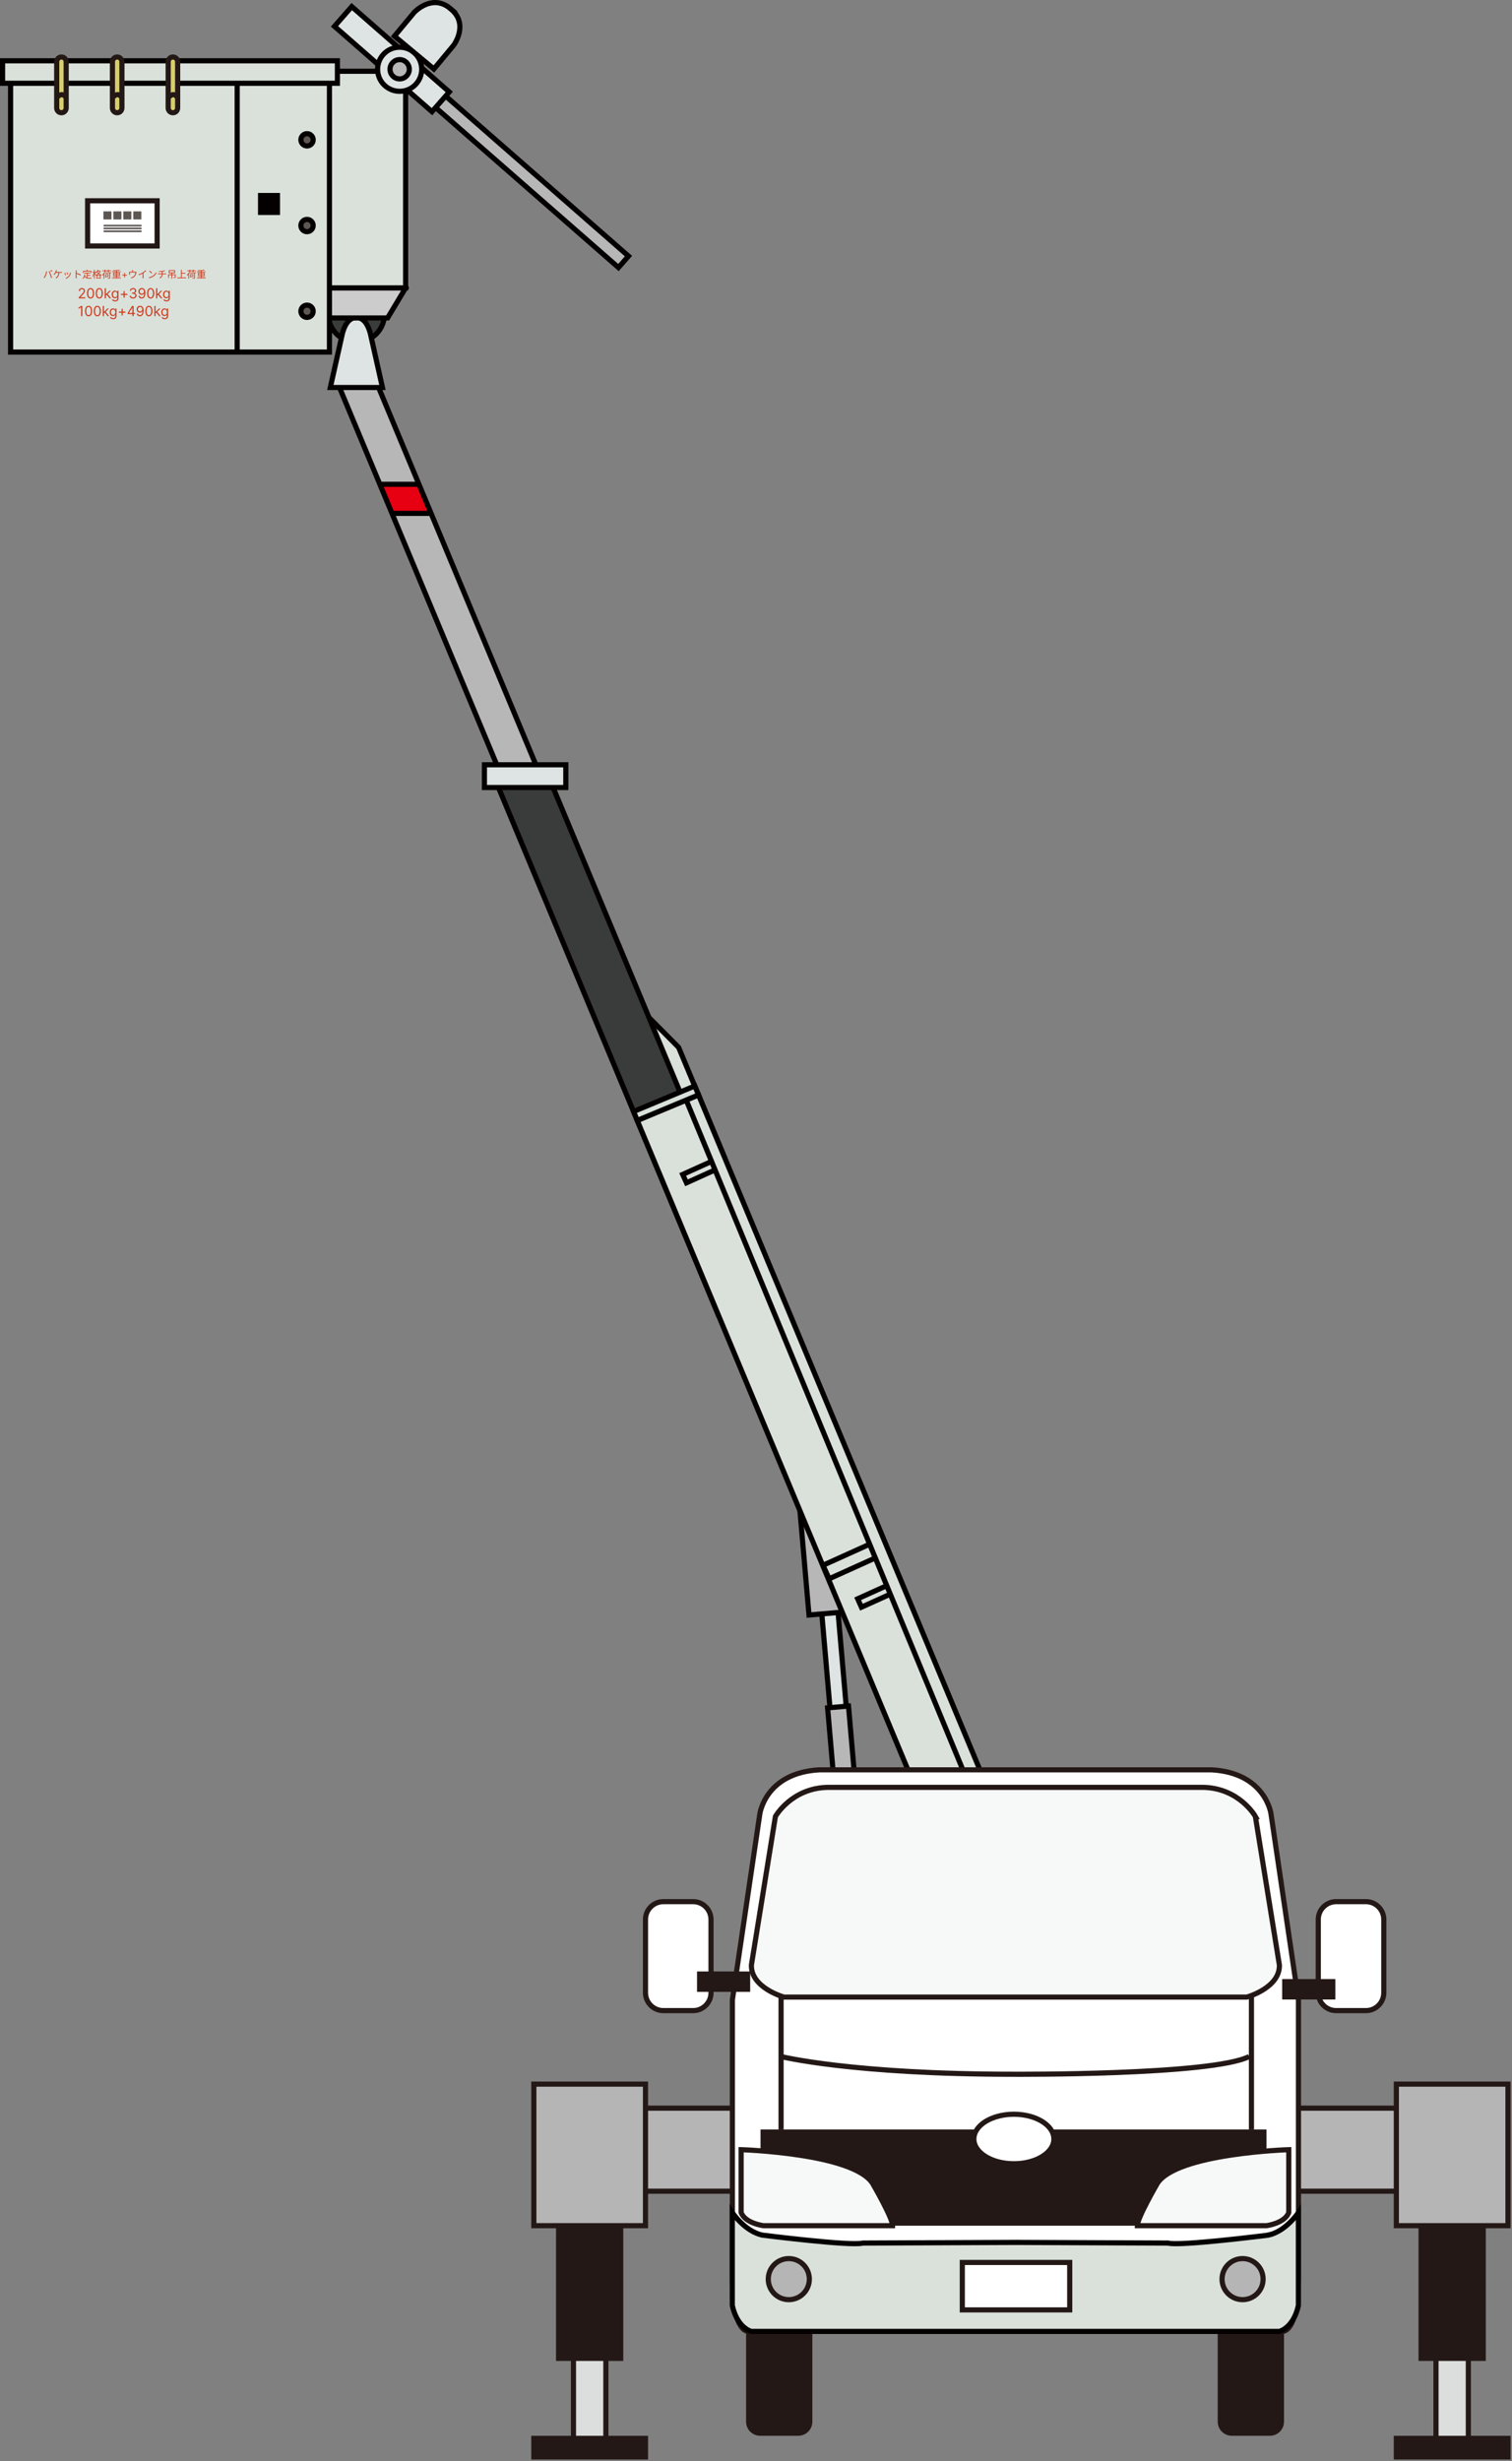 <svg width="607" height="988" viewBox="0 0 607 988" fill="none" xmlns="http://www.w3.org/2000/svg">
<rect x="0" y="0" width="607" height="988" fill="#808080" stroke="none"/>
<g clip-path="url(#clip0_2518_1667)">
<path d="M147.725 145.33L134.35 150.905L204.366 318.861L217.741 313.285L147.725 145.33Z" fill="#B7B7B8"/>
<path d="M168.412 194.414H152.708L157.575 206.092H173.279L168.412 194.414Z" fill="#E60012"/>
<path d="M147.725 145.33L134.35 150.905L204.366 318.861L217.741 313.285L147.725 145.33Z" stroke="#040000" stroke-width="2.068" stroke-miterlimit="10"/>
<path d="M336.016 642.36L329.491 642.926L334.789 703.967L341.313 703.401L336.016 642.36Z" fill="#DEE3E3" stroke="#040000" stroke-width="2.068" stroke-miterlimit="10"/>
<path d="M340.636 684.881L332.244 685.609L336.371 733.162L344.763 732.434L340.636 684.881Z" fill="#B7B7B8" stroke="#040000" stroke-width="2.068" stroke-miterlimit="10"/>
<path d="M337.433 599.331L320.648 600.788L324.775 648.341L341.56 646.884L337.433 599.331Z" fill="#B7B7B8" stroke="#040000" stroke-width="2.068" stroke-miterlimit="10"/>
<path d="M290.719 464.317L272.437 420.473L255.906 403.818L283.164 469.212L290.719 464.317Z" fill="#D9E1DA" stroke="#040000" stroke-width="2.068" stroke-miterlimit="10"/>
<path d="M218.53 307.724L199.849 315.512L288.284 527.651L306.966 519.864L218.53 307.724Z" fill="#3A3B3B" stroke="#040000" stroke-width="2.068" stroke-miterlimit="10"/>
<path d="M280.423 439.544L255.824 449.799L372.318 729.245L396.917 718.991L280.423 439.544Z" fill="#D9E1DA" stroke="#040000" stroke-width="2.068" stroke-miterlimit="10"/>
<path d="M278.937 435.957L254.338 446.212L255.834 449.801L280.433 439.546L278.937 435.957Z" fill="#D9E1DA" stroke="#040000" stroke-width="2.068" stroke-miterlimit="10"/>
<path d="M143.071 137.376C149.3 137.376 154.349 132.327 154.349 126.098C154.349 119.87 149.3 114.82 143.071 114.82C136.842 114.82 131.793 119.87 131.793 126.098C131.793 132.327 136.842 137.376 143.071 137.376Z" fill="#3A3B3B" stroke="#040000" stroke-width="2.068" stroke-miterlimit="10"/>
<path d="M148.765 134.26C148.765 134.26 147.332 127.132 143.071 127.628C138.811 127.132 137.377 134.26 137.377 134.26L132.607 155.561H153.536L148.765 134.26Z" fill="#DEE3E3" stroke="#040000" stroke-width="2.068" stroke-miterlimit="10"/>
<path d="M162.856 115.564L155.604 127.642H124.21V115.564C124.21 115.564 166.882 115.564 162.856 115.564Z" fill="#CDCCCD" stroke="#040000" stroke-width="2.068" stroke-miterlimit="10"/>
<path d="M162.843 28.608H119.371V115.565H162.843V28.608Z" fill="#D9E1DA" stroke="#040000" stroke-width="2.068" stroke-miterlimit="10"/>
<path d="M132.262 33.446H4.247V141.332H132.262V33.446Z" fill="#D9E1DA" stroke="#040000" stroke-width="2.068" stroke-miterlimit="10"/>
<path d="M135.46 24.401H1.034V33.432H135.46V24.401Z" fill="#D9E1DA" stroke="#040000" stroke-width="2.068" stroke-miterlimit="10"/>
<path d="M95.215 34.246V141.332" stroke="#040000" stroke-width="2.068" stroke-miterlimit="10"/>
<path d="M112.422 77.457H103.571V86.308H112.422V77.457Z" fill="#040000"/>
<path d="M165.511 26.856L161.489 31.452L248.279 107.404L252.301 102.808L165.511 26.856Z" fill="#B7B7B8" stroke="#040000" stroke-width="2.068" stroke-miterlimit="10"/>
<path d="M141.214 2.649L134.277 10.576L173.424 44.834L180.361 36.907L141.214 2.649Z" fill="#DEE3E3" stroke="#040000" stroke-width="2.068" stroke-miterlimit="10"/>
<path d="M160.444 36.659C165.332 36.659 169.295 32.696 169.295 27.808C169.295 22.919 165.332 18.956 160.444 18.956C155.555 18.956 151.592 22.919 151.592 27.808C151.592 32.696 155.555 36.659 160.444 36.659Z" fill="#DEE3E3" stroke="#040000" stroke-width="2.068" stroke-miterlimit="10"/>
<path d="M160.444 31.682C162.583 31.682 164.318 29.948 164.318 27.808C164.318 25.668 162.583 23.934 160.444 23.934C158.304 23.934 156.569 25.668 156.569 27.808C156.569 29.948 158.304 31.682 160.444 31.682Z" fill="#B7B7B8" stroke="#040000" stroke-width="2.068" stroke-miterlimit="10"/>
<path d="M180.904 3.53C173.472 -2.839 166.262 4.992 166.262 4.992L158.348 14.505L163.325 18.655L169.212 23.549L174.189 27.7L182.103 18.186C182.103 18.186 188.501 9.679 180.89 3.53H180.904Z" fill="#DEE3E3" stroke="#040000" stroke-width="2.068" stroke-miterlimit="10"/>
<path d="M275.719 442.2L391.367 722.18" stroke="#040000" stroke-width="2.068" stroke-miterlimit="10"/>
<path d="M287.011 469.68L275.595 474.836L274.064 471.472L285.494 466.315" stroke="#040000" stroke-width="2.068" stroke-miterlimit="10"/>
<path d="M357.258 640.034L345.828 645.204L344.311 641.826L355.727 636.67" stroke="#040000" stroke-width="2.068" stroke-miterlimit="10"/>
<path d="M351.288 625.477L332.854 633.805L330.4 628.372L348.834 620.045" stroke="#040000" stroke-width="2.068" stroke-miterlimit="10"/>
<path d="M578.641 846.308H237.142V879.645H578.641V846.308Z" fill="#B5B5B6" stroke="#231815" stroke-width="2.068" stroke-miterlimit="10"/>
<path d="M320.473 923.074H305.169C302.047 923.074 299.516 925.605 299.516 928.727V972.171C299.516 975.293 302.047 977.824 305.169 977.824H320.473C323.595 977.824 326.126 975.293 326.126 972.171V928.727C326.126 925.605 323.595 923.074 320.473 923.074Z" fill="#231815"/>
<path d="M509.814 923.074H494.51C491.389 923.074 488.858 925.605 488.858 928.727V972.171C488.858 975.293 491.389 977.824 494.51 977.824H509.814C512.936 977.824 515.467 975.293 515.467 972.171V928.727C515.467 925.605 512.936 923.074 509.814 923.074Z" fill="#231815"/>
<path d="M510.27 728.233C510.27 728.233 508.132 711.715 486.417 710.488H328.883C307.168 711.715 305.031 728.233 305.031 728.233L294.015 802.863V914.21C294.015 938.062 301.047 935.925 301.047 935.925H514.24C514.24 935.925 521.272 938.062 521.272 914.21V802.863L510.256 728.233H510.27Z" fill="white" stroke="#231815" stroke-width="2.068" stroke-miterlimit="10"/>
<path d="M503.996 729.225C503.996 729.225 497.571 717.754 482.888 717.52H332.399C317.715 717.754 311.29 729.225 311.29 729.225L301.653 788.869C301.419 798.051 314.723 801.719 314.723 801.719H500.549C500.549 801.719 513.854 798.051 513.62 788.869L503.982 729.225H503.996Z" fill="#F7F8F8" stroke="#231815" stroke-width="2.068" stroke-miterlimit="10"/>
<path d="M509.277 897.266C509.277 897.266 473.485 901.802 468.893 900.465L407.636 900.203L346.379 900.465C341.788 901.802 305.996 897.266 305.996 897.266C298.882 895.667 293.987 888.208 293.987 888.208V925.53C295.973 934.589 301.626 935.926 301.626 935.926H513.606C513.606 935.926 519.259 934.589 521.244 925.53V888.208C521.244 888.208 516.35 895.667 509.235 897.266H509.277Z" fill="#D9E1DA" stroke="#040000" stroke-width="2.068" stroke-miterlimit="10"/>
<path d="M429.448 908.252H386.321V927.292H429.448V908.252Z" fill="white" stroke="#231815" stroke-width="2.068" stroke-miterlimit="10"/>
<path d="M508.436 854.868H305.321V893.487H508.436V854.868Z" fill="#231815"/>
<path d="M407.03 868.628C415.9 868.628 423.092 864.178 423.092 858.688C423.092 853.198 415.9 848.747 407.03 848.747C398.159 848.747 390.967 853.198 390.967 858.688C390.967 864.178 398.159 868.628 407.03 868.628Z" fill="white" stroke="#231815" stroke-width="2.068" stroke-miterlimit="10"/>
<path d="M278.256 763.402H266.317C262.349 763.402 259.133 766.618 259.133 770.585V799.966C259.133 803.933 262.349 807.15 266.317 807.15H278.256C282.224 807.15 285.44 803.933 285.44 799.966V770.585C285.44 766.618 282.224 763.402 278.256 763.402Z" fill="white" stroke="#231815" stroke-width="2.068" stroke-miterlimit="10"/>
<path d="M548.35 763.402H536.41C532.443 763.402 529.227 766.618 529.227 770.585V799.966C529.227 803.933 532.443 807.15 536.41 807.15H548.35C552.317 807.15 555.533 803.933 555.533 799.966V770.585C555.533 766.618 552.317 763.402 548.35 763.402Z" fill="white" stroke="#231815" stroke-width="2.068" stroke-miterlimit="10"/>
<path d="M300.137 792.467H280.862V798.588H300.137V792.467Z" fill="#231815" stroke="#231815" stroke-width="2.068" stroke-miterlimit="10"/>
<path d="M535.045 795.528H515.77V801.65H535.045V795.528Z" fill="#231815" stroke="#231815" stroke-width="2.068" stroke-miterlimit="10"/>
<path d="M313.565 801.335V854.871" stroke="#231815" stroke-width="2.068" stroke-miterlimit="10"/>
<path d="M502.397 801.335V854.871" stroke="#231815" stroke-width="2.068" stroke-miterlimit="10"/>
<path d="M313.565 825.586C313.565 825.586 341.967 832.7 407.044 832.7C407.044 832.7 486.348 833.155 501.487 825.586" stroke="#231815" stroke-width="2.068" stroke-miterlimit="10"/>
<path d="M316.668 923.186C321.221 923.186 324.913 919.495 324.913 914.941C324.913 910.388 321.221 906.696 316.668 906.696C312.114 906.696 308.423 910.388 308.423 914.941C308.423 919.495 312.114 923.186 316.668 923.186Z" fill="#B5B5B6" stroke="#231815" stroke-width="2.068" stroke-miterlimit="10"/>
<path d="M498.84 923.186C503.393 923.186 507.084 919.495 507.084 914.941C507.084 910.388 503.393 906.696 498.84 906.696C494.286 906.696 490.595 910.388 490.595 914.941C490.595 919.495 494.286 923.186 498.84 923.186Z" fill="#B5B5B6" stroke="#231815" stroke-width="2.068" stroke-miterlimit="10"/>
<path d="M297.531 862.976C297.531 862.976 342.491 864.354 350.295 876.515C350.295 876.515 358.319 890.275 358.319 893.487H306.479C306.479 893.487 299.144 892.563 297.531 888.206V862.976Z" fill="#F7F8F8" stroke="#231815" stroke-width="2.068" stroke-miterlimit="10"/>
<path d="M517.384 862.976C517.384 862.976 472.423 864.354 464.619 876.515C464.619 876.515 456.595 890.275 456.595 893.487H508.436C508.436 893.487 515.77 892.563 517.384 888.206V862.976Z" fill="#F7F8F8" stroke="#231815" stroke-width="2.068" stroke-miterlimit="10"/>
<path d="M243.223 938.461H230.221V982.594H243.223V938.461Z" fill="#DCDDDD" stroke="#231815" stroke-width="2.068" stroke-miterlimit="10"/>
<path d="M259.133 978.874H214.311V986.333H259.133V978.874Z" fill="#231815" stroke="#231815" stroke-width="2.068" stroke-miterlimit="10"/>
<path d="M249.192 890.843H224.251V946.75H249.192V890.843Z" fill="#231815" stroke="#231815" stroke-width="2.068" stroke-miterlimit="10"/>
<path d="M259.133 836.656H214.311V893.488H259.133V836.656Z" fill="#B5B5B6" stroke="#231815" stroke-width="2.068" stroke-miterlimit="10"/>
<path d="M589.478 938.461H576.476V982.594H589.478V938.461Z" fill="#DCDDDD" stroke="#231815" stroke-width="2.068" stroke-miterlimit="10"/>
<path d="M605.389 978.874H560.566V986.333H605.389V978.874Z" fill="#231815" stroke="#231815" stroke-width="2.068" stroke-miterlimit="10"/>
<path d="M595.448 890.843H570.506V946.75H595.448V890.843Z" fill="#231815" stroke="#231815" stroke-width="2.068" stroke-miterlimit="10"/>
<path d="M605.389 836.656H560.566V893.488H605.389V836.656Z" fill="#B5B5B6" stroke="#231815" stroke-width="2.068" stroke-miterlimit="10"/>
<path d="M227.146 307.015H194.47V316.142H227.146V307.015Z" fill="#DEE3E3" stroke="#040000" stroke-width="2.068" stroke-miterlimit="10"/>
<path d="M123.259 58.595C124.622 58.595 125.727 57.49 125.727 56.127C125.727 54.764 124.622 53.659 123.259 53.659C121.896 53.659 120.791 54.764 120.791 56.127C120.791 57.49 121.896 58.595 123.259 58.595Z" fill="#5D5754" stroke="#040000" stroke-width="2.068" stroke-miterlimit="10"/>
<path d="M123.259 93.01C124.622 93.01 125.727 91.905 125.727 90.542C125.727 89.179 124.622 88.074 123.259 88.074C121.896 88.074 120.791 89.179 120.791 90.542C120.791 91.905 121.896 93.01 123.259 93.01Z" fill="#5D5754" stroke="#040000" stroke-width="2.068" stroke-miterlimit="10"/>
<path d="M123.259 127.421C124.622 127.421 125.727 126.316 125.727 124.953C125.727 123.59 124.622 122.485 123.259 122.485C121.896 122.485 120.791 123.59 120.791 124.953C120.791 126.316 121.896 127.421 123.259 127.421Z" fill="#5D5754" stroke="#040000" stroke-width="2.068" stroke-miterlimit="10"/>
<path d="M63.077 80.6H35.171V98.744H63.077V80.6Z" fill="white" stroke="#231815" stroke-width="2.068" stroke-miterlimit="10"/>
<path d="M26.568 24.787C26.568 23.737 25.716 22.885 24.665 22.885C23.614 22.885 22.762 23.737 22.762 24.787V43.359C22.762 44.41 23.614 45.262 24.665 45.262C25.716 45.262 26.568 44.41 26.568 43.359V24.787Z" fill="#D7CE6E" stroke="#231815" stroke-width="2.068" stroke-linecap="round" stroke-linejoin="round"/>
<path d="M23.328 38.672C23.328 38.672 24.79 37.156 26.141 38.672" stroke="#231815" stroke-width="2.068" stroke-linecap="round" stroke-linejoin="round"/>
<path d="M48.945 24.787C48.945 23.737 48.094 22.885 47.043 22.885C45.992 22.885 45.14 23.737 45.14 24.787V43.359C45.14 44.41 45.992 45.262 47.043 45.262C48.094 45.262 48.945 44.41 48.945 43.359V24.787Z" fill="#D7CE6E" stroke="#231815" stroke-width="2.068" stroke-linecap="round" stroke-linejoin="round"/>
<path d="M45.705 38.672C45.705 38.672 47.166 37.156 48.518 38.672" stroke="#231815" stroke-width="2.068" stroke-linecap="round" stroke-linejoin="round"/>
<path d="M71.322 24.787C71.322 23.737 70.471 22.885 69.42 22.885C68.369 22.885 67.517 23.737 67.517 24.787V43.359C67.517 44.41 68.369 45.262 69.42 45.262C70.471 45.262 71.322 44.41 71.322 43.359V24.787Z" fill="#D7CE6E" stroke="#231815" stroke-width="2.068" stroke-linecap="round" stroke-linejoin="round"/>
<path d="M68.082 38.672C68.082 38.672 69.543 37.156 70.894 38.672" stroke="#231815" stroke-width="2.068" stroke-linecap="round" stroke-linejoin="round"/>
<path d="M20.309 108.505C20.407 108.647 20.548 108.887 20.631 109.044L20.415 109.138C20.34 108.981 20.207 108.745 20.101 108.596L20.309 108.505ZM20.741 108.348C20.843 108.494 20.996 108.737 21.067 108.883L20.859 108.977C20.772 108.808 20.643 108.584 20.533 108.439L20.741 108.348ZM18.155 110.388C18.328 109.979 18.489 109.382 18.544 108.93L18.894 109.001C18.867 109.087 18.839 109.205 18.82 109.287C18.768 109.531 18.631 110.113 18.466 110.517C18.32 110.875 18.104 111.28 17.884 111.598L17.55 111.456C17.798 111.126 18.022 110.714 18.155 110.388ZM20.093 110.238C19.935 109.834 19.692 109.287 19.523 108.993L19.841 108.887C19.994 109.173 20.246 109.716 20.415 110.128C20.572 110.517 20.78 111.118 20.886 111.476L20.537 111.586C20.438 111.189 20.254 110.655 20.093 110.238ZM22.851 108.529C22.816 108.619 22.78 108.725 22.749 108.808C22.69 108.985 22.6 109.224 22.489 109.441C22.336 109.747 22.046 110.144 21.802 110.352L21.491 110.164C21.774 109.963 22.053 109.558 22.191 109.319C22.297 109.122 22.368 108.922 22.411 108.769C22.442 108.67 22.462 108.56 22.47 108.458L22.851 108.529ZM22.356 109.205C22.604 109.205 24.262 109.205 24.458 109.205C24.552 109.205 24.71 109.201 24.824 109.181V109.519C24.702 109.511 24.549 109.511 24.458 109.511C24.258 109.511 22.604 109.511 22.317 109.511L22.356 109.205ZM23.798 109.37C23.763 110.58 23.315 111.276 22.611 111.72L22.277 111.496C22.391 111.452 22.509 111.382 22.596 111.311C23 111.008 23.444 110.458 23.468 109.37H23.798ZM27.059 109.307C27.126 109.464 27.319 109.983 27.366 110.152L27.075 110.258C27.032 110.077 26.851 109.578 26.769 109.405L27.059 109.307ZM28.482 109.527C28.454 109.606 28.435 109.669 28.419 109.72C28.317 110.152 28.144 110.576 27.865 110.93C27.5 111.39 27.02 111.696 26.584 111.861L26.325 111.598C26.776 111.464 27.279 111.166 27.602 110.765C27.881 110.423 28.081 109.92 28.144 109.417L28.482 109.527ZM26.144 109.503C26.223 109.669 26.431 110.183 26.501 110.392L26.207 110.502C26.144 110.297 25.932 109.751 25.853 109.613L26.144 109.503ZM30.411 111.221C30.411 111.001 30.411 109.264 30.411 108.938C30.411 108.824 30.403 108.651 30.384 108.525H30.769C30.753 108.647 30.741 108.816 30.741 108.938C30.741 109.547 30.745 111.036 30.745 111.221C30.745 111.346 30.753 111.559 30.769 111.688H30.388C30.407 111.562 30.411 111.366 30.411 111.221ZM30.671 109.558C31.189 109.708 31.983 110.01 32.419 110.223L32.282 110.557C31.834 110.317 31.099 110.038 30.671 109.904V109.558ZM33.849 109.468H36.14V109.751H33.849V109.468ZM34.981 110.407H36.305V110.686H34.981V110.407ZM34.824 109.613H35.13V111.602L34.824 111.562V109.613ZM33.893 110.089L34.199 110.12C34.089 110.914 33.842 111.515 33.398 111.9C33.35 111.849 33.225 111.747 33.154 111.704C33.594 111.362 33.806 110.8 33.893 110.089ZM34.077 110.596C34.356 111.397 34.969 111.535 35.767 111.535C35.912 111.535 36.592 111.535 36.785 111.531C36.737 111.602 36.686 111.743 36.675 111.83H35.751C34.816 111.83 34.175 111.645 33.838 110.686L34.077 110.596ZM34.82 108.27H35.13V108.906H34.82V108.27ZM33.343 108.718H36.627V109.574H36.325V109.001H33.633V109.574H33.343V108.718ZM39.123 108.69H40.231V108.949H39.123V108.69ZM38.765 110.443H40.419V111.873H40.136V110.698H39.04V111.885H38.765V110.443ZM38.883 111.452H40.286V111.712H38.883V111.452ZM39.237 108.262L39.52 108.34C39.307 108.863 38.962 109.354 38.604 109.665C38.557 109.613 38.439 109.511 38.372 109.468C38.734 109.185 39.052 108.737 39.237 108.262ZM40.148 108.69H40.203L40.254 108.678L40.439 108.765C40.101 109.739 39.292 110.364 38.455 110.667C38.419 110.592 38.345 110.482 38.286 110.427C39.075 110.179 39.861 109.574 40.148 108.741V108.69ZM39.099 108.894C39.343 109.452 39.92 110.069 40.785 110.333C40.726 110.388 40.643 110.505 40.604 110.576C39.728 110.27 39.15 109.617 38.883 109.032L39.099 108.894ZM37.15 109.111H38.533V109.39H37.15V109.111ZM37.743 108.266H38.022V111.877H37.743V108.266ZM37.732 109.283L37.916 109.346C37.787 109.979 37.508 110.745 37.213 111.142C37.181 111.063 37.111 110.949 37.056 110.883C37.335 110.529 37.614 109.849 37.732 109.283ZM38.003 109.547C38.097 109.641 38.443 110.061 38.521 110.168L38.345 110.395C38.25 110.223 37.967 109.818 37.857 109.676L38.003 109.547ZM42.258 109.393H44.612V109.669H42.258V109.393ZM43.936 109.523H44.227V111.507C44.227 111.684 44.184 111.771 44.05 111.814C43.916 111.857 43.7 111.861 43.355 111.861C43.339 111.783 43.292 111.665 43.252 111.582C43.52 111.594 43.771 111.594 43.842 111.59C43.913 111.586 43.936 111.566 43.936 111.507V109.523ZM41.905 109.205L42.188 109.295C41.948 109.806 41.563 110.305 41.178 110.623C41.142 110.56 41.044 110.427 40.985 110.364C41.351 110.085 41.7 109.657 41.905 109.205ZM42.443 110.038H43.555V111.15H42.443V110.902H43.284V110.285H42.443V110.038ZM42.301 110.038H42.581V111.386H42.301V110.038ZM41.123 108.58H44.584V108.851H41.123V108.58ZM42.011 108.266H42.301V109.213H42.011V108.266ZM43.378 108.266H43.669V109.213H43.378V108.266ZM41.571 109.995L41.858 109.708V109.712V111.881H41.571V109.995ZM45.013 111.515H48.538V111.759H45.013V111.515ZM45.032 108.965H48.514V109.209H45.032V108.965ZM45.304 110.942H48.286V111.177H45.304V110.942ZM46.608 108.568H46.903V111.633H46.608V108.568ZM47.976 108.289L48.133 108.517C47.429 108.647 46.309 108.714 45.39 108.733C45.39 108.663 45.355 108.56 45.327 108.498C46.243 108.474 47.355 108.403 47.976 108.289ZM45.716 110.152V110.454H47.842V110.152H45.716ZM45.716 109.657V109.955H47.842V109.657H45.716ZM45.429 109.445H48.141V110.667H45.429V109.445ZM49.877 111.371V109.529H50.189V111.371H49.877ZM49.112 110.606V110.294H50.954V110.606H49.112ZM53.45 108.423C53.434 108.545 53.43 108.635 53.43 108.718C53.43 108.808 53.43 109.103 53.43 109.24H53.096C53.096 109.087 53.096 108.808 53.096 108.718C53.096 108.635 53.092 108.545 53.077 108.423H53.45ZM54.79 109.185C54.77 109.24 54.747 109.346 54.735 109.421C54.68 109.735 54.566 110.226 54.346 110.6C54.055 111.115 53.513 111.515 52.794 111.712L52.538 111.421C52.668 111.397 52.817 111.358 52.943 111.311C53.34 111.181 53.768 110.891 54.012 110.517C54.224 110.183 54.346 109.708 54.381 109.374H52.189C52.189 109.535 52.189 109.955 52.189 110.077C52.189 110.144 52.193 110.25 52.2 110.309H51.858C51.87 110.242 51.874 110.136 51.874 110.058C51.874 109.932 51.874 109.503 51.874 109.366C51.874 109.283 51.874 109.15 51.858 109.067C51.972 109.075 52.09 109.083 52.228 109.083H54.31C54.456 109.083 54.527 109.067 54.578 109.052L54.79 109.185ZM55.595 110.148C56.275 109.967 56.872 109.688 57.309 109.417C57.721 109.158 58.114 108.82 58.385 108.49L58.648 108.737C58.311 109.087 57.898 109.417 57.438 109.704C57.006 109.971 56.381 110.258 55.749 110.454L55.595 110.148ZM57.246 109.578L57.584 109.476V111.272C57.584 111.417 57.592 111.614 57.611 111.688H57.222C57.234 111.614 57.246 111.417 57.246 111.272V109.578ZM60.079 108.69C60.354 108.875 60.861 109.283 61.077 109.5L60.833 109.751C60.633 109.547 60.146 109.122 59.851 108.93L60.079 108.69ZM59.741 111.323C60.425 111.221 60.935 110.981 61.309 110.749C61.918 110.368 62.393 109.786 62.621 109.299L62.81 109.637C62.542 110.124 62.087 110.659 61.493 111.032C61.096 111.28 60.601 111.523 59.945 111.645L59.741 111.323ZM63.769 108.835C64.063 108.851 64.66 108.835 65.089 108.777C65.446 108.729 65.906 108.635 66.099 108.549L66.307 108.824C66.22 108.847 66.146 108.867 66.087 108.883C65.859 108.938 65.493 109.008 65.179 109.052C64.739 109.111 64.197 109.122 63.847 109.13L63.769 108.835ZM63.989 111.515C64.656 111.201 64.99 110.71 64.99 109.9C64.99 109.9 64.99 109.547 64.99 109.008L65.305 108.965C65.305 109.272 65.305 109.892 65.305 109.892C65.305 110.729 65.03 111.307 64.295 111.728L63.989 111.515ZM63.462 109.771C63.548 109.779 63.686 109.79 63.808 109.79C64.059 109.79 66.15 109.79 66.393 109.79C66.476 109.79 66.621 109.782 66.704 109.775V110.097C66.617 110.089 66.496 110.085 66.397 110.085C66.162 110.085 64.055 110.085 63.812 110.085C63.686 110.085 63.556 110.089 63.462 110.097V109.771ZM68.067 108.733V109.378H69.945V108.733H68.067ZM67.765 108.454H70.264V109.657H67.765V108.454ZM68.853 109.57H69.16V111.885H68.853V109.57ZM67.521 110.148H70.342V110.431H67.816V111.598H67.521V110.148ZM70.236 110.148H70.535V111.225C70.535 111.382 70.504 111.46 70.378 111.507C70.252 111.551 70.055 111.555 69.745 111.555C69.733 111.468 69.69 111.362 69.651 111.283C69.883 111.291 70.099 111.291 70.158 111.287C70.217 111.283 70.236 111.272 70.236 111.221V110.148ZM72.822 109.539H74.437V109.834H72.822V109.539ZM71.175 111.401H74.704V111.696H71.175V111.401ZM72.653 108.325H72.963V111.559H72.653V108.325ZM76.284 109.393H78.637V109.669H76.284V109.393ZM77.962 109.523H78.252V111.507C78.252 111.684 78.209 111.771 78.075 111.814C77.942 111.857 77.726 111.861 77.38 111.861C77.364 111.783 77.317 111.665 77.278 111.582C77.545 111.594 77.796 111.594 77.867 111.59C77.938 111.586 77.962 111.566 77.962 111.507V109.523ZM75.93 109.205L76.213 109.295C75.973 109.806 75.588 110.305 75.203 110.623C75.168 110.56 75.069 110.427 75.01 110.364C75.376 110.085 75.726 109.657 75.93 109.205ZM76.468 110.038H77.58V111.15H76.468V110.902H77.309V110.285H76.468V110.038ZM76.327 110.038H76.606V111.386H76.327V110.038ZM75.148 108.58H78.61V108.851H75.148V108.58ZM76.036 108.266H76.327V109.213H76.036V108.266ZM77.403 108.266H77.694V109.213H77.403V108.266ZM75.596 109.995L75.883 109.708V109.712V111.881H75.596V109.995ZM79.038 111.515H82.563V111.759H79.038V111.515ZM79.058 108.965H82.539V109.209H79.058V108.965ZM79.329 110.942H82.311V111.177H79.329V110.942ZM80.633 108.568H80.928V111.633H80.633V108.568ZM82.001 108.289L82.158 108.517C81.455 108.647 80.335 108.714 79.415 108.733C79.415 108.663 79.38 108.56 79.353 108.498C80.268 108.474 81.38 108.403 82.001 108.289ZM79.742 110.152V110.454H81.867V110.152H79.742ZM79.742 109.657V109.955H81.867V109.657H79.742ZM79.455 109.445H82.166V110.667H79.455V109.445Z" fill="#CF371A"/>
<path d="M31.61 119.786V119.427L32.961 117.948C33.119 117.775 33.25 117.625 33.352 117.497C33.455 117.368 33.531 117.247 33.58 117.133C33.631 117.019 33.656 116.899 33.656 116.774C33.656 116.63 33.621 116.505 33.552 116.4C33.484 116.295 33.391 116.214 33.273 116.156C33.154 116.099 33.021 116.071 32.873 116.071C32.716 116.071 32.579 116.103 32.462 116.168C32.346 116.232 32.256 116.322 32.192 116.438C32.129 116.554 32.098 116.69 32.098 116.846H31.627C31.627 116.606 31.682 116.396 31.792 116.214C31.903 116.033 32.053 115.892 32.244 115.791C32.435 115.69 32.651 115.639 32.889 115.639C33.129 115.639 33.341 115.69 33.526 115.791C33.711 115.892 33.856 116.029 33.962 116.2C34.067 116.372 34.12 116.563 34.12 116.774C34.12 116.924 34.092 117.071 34.038 117.215C33.984 117.358 33.891 117.517 33.758 117.693C33.626 117.867 33.443 118.08 33.209 118.332L32.29 119.315V119.347H34.191V119.786H31.61ZM36.351 119.842C36.05 119.842 35.794 119.76 35.582 119.596C35.37 119.431 35.208 119.192 35.096 118.879C34.984 118.565 34.928 118.185 34.928 117.741C34.928 117.298 34.984 116.921 35.096 116.608C35.209 116.294 35.372 116.054 35.584 115.889C35.797 115.722 36.053 115.639 36.351 115.639C36.649 115.639 36.904 115.722 37.116 115.889C37.329 116.054 37.491 116.294 37.603 116.608C37.717 116.921 37.773 117.298 37.773 117.741C37.773 118.185 37.717 118.565 37.605 118.879C37.493 119.192 37.332 119.431 37.12 119.596C36.908 119.76 36.652 119.842 36.351 119.842ZM36.351 119.403C36.649 119.403 36.881 119.259 37.046 118.971C37.211 118.683 37.294 118.273 37.294 117.741C37.294 117.386 37.256 117.085 37.18 116.836C37.105 116.587 36.997 116.397 36.856 116.266C36.716 116.136 36.548 116.071 36.351 116.071C36.055 116.071 35.824 116.216 35.658 116.508C35.491 116.798 35.408 117.209 35.408 117.741C35.408 118.095 35.445 118.396 35.52 118.644C35.594 118.891 35.702 119.08 35.841 119.209C35.983 119.338 36.152 119.403 36.351 119.403ZM39.867 119.842C39.566 119.842 39.309 119.76 39.097 119.596C38.886 119.431 38.724 119.192 38.612 118.879C38.5 118.565 38.444 118.185 38.444 117.741C38.444 117.298 38.5 116.921 38.612 116.608C38.725 116.294 38.888 116.054 39.099 115.889C39.313 115.722 39.568 115.639 39.867 115.639C40.165 115.639 40.42 115.722 40.632 115.889C40.845 116.054 41.007 116.294 41.119 116.608C41.232 116.921 41.289 117.298 41.289 117.741C41.289 118.185 41.233 118.565 41.121 118.879C41.009 119.192 40.847 119.431 40.636 119.596C40.424 119.76 40.167 119.842 39.867 119.842ZM39.867 119.403C40.165 119.403 40.397 119.259 40.562 118.971C40.727 118.683 40.809 118.273 40.809 117.741C40.809 117.386 40.772 117.085 40.696 116.836C40.621 116.587 40.513 116.397 40.372 116.266C40.232 116.136 40.064 116.071 39.867 116.071C39.571 116.071 39.34 116.216 39.173 116.508C39.007 116.798 38.924 117.209 38.924 117.741C38.924 118.095 38.961 118.396 39.036 118.644C39.11 118.891 39.217 119.08 39.357 119.209C39.498 119.338 39.668 119.403 39.867 119.403ZM42.495 118.667L42.487 118.084H42.583L43.926 116.718H44.509L43.079 118.164H43.039L42.495 118.667ZM42.056 119.786V115.695H42.527V119.786H42.056ZM44.006 119.786L42.807 118.268L43.143 117.94L44.605 119.786H44.006ZM46.228 121.001C46 121.001 45.804 120.971 45.641 120.913C45.477 120.856 45.34 120.78 45.231 120.685C45.123 120.592 45.037 120.492 44.973 120.385L45.349 120.122C45.392 120.178 45.446 120.242 45.511 120.313C45.576 120.387 45.665 120.45 45.779 120.503C45.893 120.558 46.043 120.585 46.228 120.585C46.476 120.585 46.68 120.525 46.841 120.405C47.002 120.286 47.083 120.098 47.083 119.842V119.219H47.043C47.008 119.275 46.959 119.344 46.895 119.427C46.833 119.508 46.742 119.58 46.623 119.644C46.506 119.707 46.348 119.738 46.148 119.738C45.9 119.738 45.678 119.68 45.481 119.562C45.285 119.445 45.13 119.275 45.015 119.051C44.902 118.827 44.846 118.556 44.846 118.236C44.846 117.922 44.901 117.648 45.011 117.415C45.122 117.181 45.276 116.999 45.473 116.872C45.67 116.742 45.898 116.678 46.156 116.678C46.356 116.678 46.514 116.711 46.631 116.778C46.75 116.843 46.84 116.918 46.903 117.001C46.967 117.084 47.016 117.152 47.051 117.205H47.099V116.718H47.554V119.874C47.554 120.138 47.494 120.352 47.374 120.517C47.256 120.684 47.096 120.806 46.895 120.883C46.695 120.961 46.473 121.001 46.228 121.001ZM46.212 119.315C46.401 119.315 46.561 119.271 46.691 119.185C46.822 119.098 46.921 118.974 46.989 118.811C47.057 118.649 47.091 118.454 47.091 118.228C47.091 118.007 47.058 117.812 46.991 117.643C46.924 117.474 46.826 117.341 46.695 117.245C46.565 117.149 46.404 117.101 46.212 117.101C46.012 117.101 45.846 117.152 45.712 117.253C45.581 117.354 45.481 117.49 45.415 117.661C45.35 117.831 45.317 118.02 45.317 118.228C45.317 118.441 45.35 118.63 45.417 118.793C45.485 118.956 45.585 119.084 45.717 119.177C45.85 119.269 46.015 119.315 46.212 119.315ZM49.616 119.506V116.87H50.063V119.506H49.616ZM48.521 118.412V117.964H51.158V118.412H48.521ZM53.434 119.842C53.17 119.842 52.935 119.797 52.729 119.706C52.523 119.616 52.36 119.49 52.239 119.329C52.119 119.166 52.054 118.978 52.043 118.763H52.547C52.557 118.895 52.603 119.009 52.683 119.105C52.763 119.2 52.867 119.273 52.996 119.325C53.126 119.377 53.269 119.403 53.426 119.403C53.602 119.403 53.757 119.372 53.893 119.311C54.029 119.249 54.136 119.164 54.213 119.055C54.29 118.946 54.329 118.819 54.329 118.675C54.329 118.525 54.291 118.392 54.217 118.278C54.142 118.162 54.033 118.072 53.889 118.006C53.745 117.941 53.57 117.908 53.362 117.908H53.034V117.469H53.362C53.524 117.469 53.667 117.44 53.789 117.381C53.913 117.322 54.01 117.24 54.079 117.133C54.15 117.027 54.185 116.902 54.185 116.758C54.185 116.619 54.154 116.499 54.093 116.396C54.032 116.294 53.945 116.214 53.833 116.156C53.723 116.099 53.592 116.071 53.442 116.071C53.301 116.071 53.167 116.097 53.042 116.149C52.918 116.199 52.817 116.273 52.739 116.37C52.66 116.466 52.617 116.582 52.611 116.718H52.131C52.139 116.503 52.204 116.316 52.325 116.155C52.446 115.992 52.605 115.866 52.8 115.775C52.998 115.684 53.214 115.639 53.45 115.639C53.703 115.639 53.92 115.69 54.101 115.793C54.282 115.894 54.421 116.028 54.518 116.194C54.616 116.361 54.664 116.541 54.664 116.734C54.664 116.964 54.604 117.161 54.483 117.323C54.363 117.486 54.2 117.598 53.993 117.661V117.693C54.251 117.735 54.453 117.845 54.598 118.022C54.743 118.198 54.816 118.416 54.816 118.675C54.816 118.898 54.755 119.098 54.634 119.275C54.514 119.451 54.351 119.589 54.143 119.69C53.935 119.791 53.699 119.842 53.434 119.842ZM56.935 115.639C57.103 115.64 57.271 115.672 57.439 115.735C57.607 115.798 57.76 115.901 57.898 116.047C58.037 116.19 58.148 116.387 58.232 116.636C58.316 116.885 58.358 117.197 58.358 117.573C58.358 117.936 58.323 118.259 58.254 118.542C58.186 118.823 58.087 119.06 57.958 119.253C57.831 119.446 57.675 119.592 57.491 119.692C57.308 119.792 57.102 119.842 56.872 119.842C56.643 119.842 56.438 119.797 56.258 119.706C56.08 119.614 55.933 119.487 55.819 119.325C55.706 119.161 55.633 118.971 55.601 118.755H56.089C56.133 118.943 56.22 119.098 56.35 119.221C56.482 119.342 56.656 119.403 56.872 119.403C57.187 119.403 57.436 119.265 57.619 118.989C57.803 118.713 57.894 118.324 57.894 117.82H57.862C57.788 117.932 57.699 118.029 57.597 118.11C57.494 118.191 57.38 118.254 57.255 118.298C57.13 118.342 56.997 118.364 56.856 118.364C56.621 118.364 56.406 118.306 56.21 118.19C56.016 118.073 55.86 117.912 55.743 117.709C55.627 117.504 55.569 117.269 55.569 117.005C55.569 116.755 55.625 116.526 55.737 116.318C55.85 116.109 56.009 115.943 56.212 115.819C56.417 115.695 56.658 115.635 56.935 115.639ZM56.935 116.079C56.768 116.079 56.617 116.121 56.482 116.204C56.349 116.287 56.243 116.399 56.164 116.54C56.087 116.68 56.049 116.835 56.049 117.005C56.049 117.176 56.086 117.331 56.16 117.471C56.236 117.609 56.34 117.72 56.47 117.803C56.602 117.884 56.752 117.924 56.92 117.924C57.046 117.924 57.164 117.9 57.273 117.85C57.382 117.8 57.478 117.731 57.559 117.645C57.641 117.557 57.706 117.458 57.753 117.347C57.799 117.235 57.822 117.119 57.822 116.997C57.822 116.838 57.784 116.688 57.707 116.548C57.631 116.408 57.526 116.295 57.391 116.208C57.258 116.122 57.106 116.079 56.935 116.079ZM60.478 119.842C60.177 119.842 59.92 119.76 59.709 119.596C59.497 119.431 59.335 119.192 59.223 118.879C59.111 118.565 59.056 118.185 59.056 117.741C59.056 117.298 59.111 116.921 59.223 116.608C59.337 116.294 59.499 116.054 59.711 115.889C59.924 115.722 60.179 115.639 60.478 115.639C60.776 115.639 61.031 115.722 61.243 115.889C61.456 116.054 61.618 116.294 61.73 116.608C61.843 116.921 61.9 117.298 61.9 117.741C61.9 118.185 61.844 118.565 61.732 118.879C61.62 119.192 61.459 119.431 61.247 119.596C61.035 119.76 60.779 119.842 60.478 119.842ZM60.478 119.403C60.776 119.403 61.008 119.259 61.173 118.971C61.338 118.683 61.421 118.273 61.421 117.741C61.421 117.386 61.383 117.085 61.307 116.836C61.232 116.587 61.124 116.397 60.983 116.266C60.843 116.136 60.675 116.071 60.478 116.071C60.182 116.071 59.951 116.216 59.785 116.508C59.618 116.798 59.535 117.209 59.535 117.741C59.535 118.095 59.572 118.396 59.647 118.644C59.721 118.891 59.829 119.08 59.968 119.209C60.11 119.338 60.279 119.403 60.478 119.403ZM63.107 118.667L63.099 118.084H63.194L64.537 116.718H65.12L63.69 118.164H63.65L63.107 118.667ZM62.667 119.786V115.695H63.139V119.786H62.667ZM64.617 119.786L63.418 118.268L63.754 117.94L65.216 119.786H64.617ZM66.839 121.001C66.611 121.001 66.416 120.971 66.252 120.913C66.088 120.856 65.951 120.78 65.842 120.685C65.734 120.592 65.649 120.492 65.585 120.385L65.96 120.122C66.003 120.178 66.057 120.242 66.122 120.313C66.187 120.387 66.276 120.45 66.39 120.503C66.504 120.558 66.654 120.585 66.839 120.585C67.087 120.585 67.291 120.525 67.452 120.405C67.614 120.286 67.694 120.098 67.694 119.842V119.219H67.654C67.62 119.275 67.57 119.344 67.506 119.427C67.444 119.508 67.353 119.58 67.235 119.644C67.118 119.707 66.959 119.738 66.759 119.738C66.511 119.738 66.289 119.68 66.092 119.562C65.896 119.445 65.741 119.275 65.627 119.051C65.513 118.827 65.457 118.556 65.457 118.236C65.457 117.922 65.512 117.648 65.623 117.415C65.733 117.181 65.887 116.999 66.084 116.872C66.281 116.742 66.509 116.678 66.767 116.678C66.967 116.678 67.126 116.711 67.243 116.778C67.361 116.843 67.452 116.918 67.514 117.001C67.578 117.084 67.627 117.152 67.662 117.205H67.71V116.718H68.165V119.874C68.165 120.138 68.106 120.352 67.986 120.517C67.867 120.684 67.707 120.806 67.506 120.883C67.307 120.961 67.084 121.001 66.839 121.001ZM66.823 119.315C67.012 119.315 67.172 119.271 67.303 119.185C67.433 119.098 67.532 118.974 67.6 118.811C67.668 118.649 67.702 118.454 67.702 118.228C67.702 118.007 67.669 117.812 67.602 117.643C67.536 117.474 67.437 117.341 67.307 117.245C67.176 117.149 67.015 117.101 66.823 117.101C66.623 117.101 66.457 117.152 66.324 117.253C66.192 117.354 66.093 117.49 66.026 117.661C65.961 117.831 65.928 118.02 65.928 118.228C65.928 118.441 65.962 118.63 66.028 118.793C66.096 118.956 66.196 119.084 66.328 119.177C66.461 119.269 66.626 119.315 66.823 119.315Z" fill="#CF371A"/>
<path d="M33.049 122.822V126.913H32.553V123.341H32.529L31.531 124.005V123.501L32.553 122.822H33.049ZM35.56 126.969C35.259 126.969 35.002 126.887 34.791 126.723C34.579 126.558 34.417 126.319 34.305 126.006C34.193 125.692 34.138 125.312 34.138 124.868C34.138 124.425 34.193 124.048 34.305 123.735C34.419 123.421 34.581 123.181 34.793 123.016C35.006 122.849 35.261 122.766 35.56 122.766C35.858 122.766 36.113 122.849 36.325 123.016C36.538 123.181 36.7 123.421 36.812 123.735C36.925 124.048 36.982 124.425 36.982 124.868C36.982 125.312 36.926 125.692 36.814 126.006C36.702 126.319 36.541 126.558 36.329 126.723C36.117 126.887 35.861 126.969 35.56 126.969ZM35.56 126.53C35.858 126.53 36.09 126.386 36.255 126.098C36.42 125.81 36.503 125.4 36.503 124.868C36.503 124.513 36.465 124.212 36.389 123.963C36.314 123.714 36.206 123.524 36.065 123.393C35.925 123.263 35.757 123.198 35.56 123.198C35.264 123.198 35.033 123.343 34.867 123.635C34.7 123.925 34.617 124.336 34.617 124.868C34.617 125.222 34.654 125.523 34.729 125.77C34.803 126.018 34.91 126.207 35.05 126.336C35.191 126.465 35.361 126.53 35.56 126.53ZM39.075 126.969C38.775 126.969 38.518 126.887 38.306 126.723C38.095 126.558 37.933 126.319 37.821 126.006C37.709 125.692 37.653 125.312 37.653 124.868C37.653 124.425 37.709 124.048 37.821 123.735C37.934 123.421 38.097 123.181 38.308 123.016C38.522 122.849 38.777 122.766 39.075 122.766C39.374 122.766 39.629 122.849 39.841 123.016C40.054 123.181 40.216 123.421 40.328 123.735C40.441 124.048 40.498 124.425 40.498 124.868C40.498 125.312 40.442 125.692 40.33 126.006C40.218 126.319 40.056 126.558 39.845 126.723C39.633 126.887 39.377 126.969 39.075 126.969ZM39.075 126.53C39.374 126.53 39.606 126.386 39.771 126.098C39.936 125.81 40.018 125.4 40.018 124.868C40.018 124.513 39.98 124.212 39.904 123.963C39.83 123.714 39.722 123.524 39.581 123.393C39.441 123.263 39.273 123.198 39.075 123.198C38.78 123.198 38.549 123.343 38.382 123.635C38.216 123.925 38.133 124.336 38.133 124.868C38.133 125.222 38.17 125.523 38.245 125.77C38.319 126.018 38.426 126.207 38.566 126.336C38.707 126.465 38.877 126.53 39.075 126.53ZM41.704 125.794L41.696 125.211H41.792L43.135 123.845H43.718L42.288 125.291H42.248L41.704 125.794ZM41.265 126.913V122.822H41.736V126.913H41.265ZM43.215 126.913L42.016 125.395L42.352 125.067L43.814 126.913H43.215ZM45.437 128.128C45.209 128.128 45.013 128.098 44.85 128.04C44.686 127.982 44.549 127.907 44.44 127.812C44.332 127.719 44.246 127.619 44.182 127.512L44.558 127.249C44.6 127.305 44.654 127.369 44.72 127.44C44.785 127.514 44.874 127.577 44.987 127.63C45.102 127.685 45.252 127.712 45.437 127.712C45.685 127.712 45.889 127.652 46.05 127.532C46.211 127.412 46.292 127.225 46.292 126.969V126.346H46.252C46.217 126.402 46.168 126.471 46.104 126.554C46.041 126.635 45.951 126.707 45.832 126.771C45.715 126.834 45.557 126.865 45.357 126.865C45.109 126.865 44.887 126.807 44.69 126.689C44.494 126.572 44.339 126.402 44.224 126.178C44.111 125.954 44.054 125.683 44.054 125.363C44.054 125.049 44.11 124.775 44.22 124.542C44.331 124.308 44.485 124.126 44.682 123.999C44.879 123.869 45.107 123.805 45.365 123.805C45.565 123.805 45.723 123.838 45.84 123.905C45.959 123.97 46.05 124.045 46.112 124.128C46.176 124.211 46.225 124.279 46.26 124.332H46.308V123.845H46.763V127.001C46.763 127.265 46.703 127.479 46.584 127.644C46.465 127.811 46.305 127.933 46.104 128.01C45.904 128.088 45.682 128.128 45.437 128.128ZM45.421 126.442C45.61 126.442 45.77 126.398 45.9 126.312C46.031 126.225 46.13 126.101 46.198 125.938C46.266 125.776 46.3 125.581 46.3 125.355C46.3 125.134 46.267 124.939 46.2 124.77C46.133 124.601 46.035 124.468 45.904 124.372C45.774 124.276 45.613 124.228 45.421 124.228C45.221 124.228 45.055 124.279 44.922 124.38C44.79 124.481 44.69 124.617 44.624 124.788C44.559 124.958 44.526 125.147 44.526 125.355C44.526 125.568 44.559 125.756 44.626 125.92C44.694 126.083 44.794 126.211 44.925 126.304C45.059 126.396 45.224 126.442 45.421 126.442ZM48.825 126.633V123.997H49.272V126.633H48.825ZM47.73 125.539V125.091H50.367V125.539H47.73ZM51.23 126.074V125.667L53.028 122.822H53.324V123.453H53.124L51.766 125.603V125.635H54.187V126.074H51.23ZM53.156 126.913V125.95V125.76V122.822H53.627V126.913H53.156ZM56.238 122.766C56.406 122.767 56.574 122.799 56.741 122.862C56.909 122.925 57.062 123.028 57.201 123.174C57.339 123.317 57.45 123.514 57.534 123.763C57.618 124.012 57.66 124.324 57.66 124.7C57.66 125.063 57.626 125.386 57.556 125.669C57.488 125.95 57.39 126.187 57.261 126.38C57.133 126.573 56.977 126.719 56.793 126.819C56.611 126.919 56.404 126.969 56.174 126.969C55.945 126.969 55.74 126.924 55.561 126.833C55.382 126.741 55.236 126.614 55.121 126.452C55.008 126.288 54.935 126.098 54.904 125.882H55.391C55.435 126.07 55.522 126.225 55.653 126.348C55.784 126.469 55.958 126.53 56.174 126.53C56.49 126.53 56.739 126.392 56.921 126.116C57.105 125.84 57.197 125.451 57.197 124.947H57.165C57.09 125.059 57.002 125.156 56.899 125.237C56.797 125.318 56.683 125.381 56.557 125.425C56.432 125.469 56.299 125.491 56.158 125.491C55.924 125.491 55.709 125.433 55.513 125.317C55.318 125.2 55.163 125.039 55.045 124.836C54.929 124.63 54.871 124.396 54.871 124.132C54.871 123.882 54.928 123.653 55.039 123.445C55.153 123.236 55.311 123.07 55.515 122.946C55.72 122.822 55.961 122.762 56.238 122.766ZM56.238 123.206C56.07 123.206 55.919 123.247 55.784 123.331C55.651 123.414 55.545 123.526 55.467 123.667C55.39 123.807 55.351 123.962 55.351 124.132C55.351 124.303 55.388 124.458 55.463 124.598C55.539 124.736 55.642 124.847 55.772 124.929C55.904 125.011 56.054 125.051 56.222 125.051C56.348 125.051 56.466 125.027 56.575 124.977C56.685 124.927 56.78 124.858 56.861 124.772C56.944 124.684 57.008 124.585 57.055 124.474C57.102 124.362 57.125 124.246 57.125 124.124C57.125 123.965 57.086 123.815 57.009 123.675C56.933 123.535 56.828 123.422 56.693 123.335C56.56 123.249 56.408 123.206 56.238 123.206ZM59.78 126.969C59.479 126.969 59.223 126.887 59.011 126.723C58.799 126.558 58.638 126.319 58.526 126.006C58.414 125.692 58.358 125.312 58.358 124.868C58.358 124.425 58.414 124.048 58.526 123.735C58.639 123.421 58.801 123.181 59.013 123.016C59.226 122.849 59.482 122.766 59.78 122.766C60.078 122.766 60.334 122.849 60.545 123.016C60.758 123.181 60.921 123.421 61.033 123.735C61.146 124.048 61.202 124.425 61.202 124.868C61.202 125.312 61.147 125.692 61.035 126.006C60.923 126.319 60.761 126.558 60.549 126.723C60.337 126.887 60.081 126.969 59.78 126.969ZM59.78 126.53C60.078 126.53 60.31 126.386 60.475 126.098C60.64 125.81 60.723 125.4 60.723 124.868C60.723 124.513 60.685 124.212 60.609 123.963C60.535 123.714 60.427 123.524 60.285 123.393C60.146 123.263 59.977 123.198 59.78 123.198C59.484 123.198 59.253 123.343 59.087 123.635C58.92 123.925 58.837 124.336 58.837 124.868C58.837 125.222 58.874 125.523 58.949 125.77C59.024 126.018 59.131 126.207 59.271 126.336C59.412 126.465 59.582 126.53 59.78 126.53ZM62.409 125.794L62.401 125.211H62.497L63.839 123.845H64.422L62.992 125.291H62.952L62.409 125.794ZM61.969 126.913V122.822H62.441V126.913H61.969ZM63.919 126.913L62.721 125.395L63.056 125.067L64.518 126.913H63.919ZM66.141 128.128C65.914 128.128 65.718 128.098 65.554 128.04C65.39 127.982 65.254 127.907 65.145 127.812C65.037 127.719 64.951 127.619 64.887 127.512L65.263 127.249C65.305 127.305 65.359 127.369 65.424 127.44C65.49 127.514 65.579 127.577 65.692 127.63C65.806 127.685 65.956 127.712 66.141 127.712C66.389 127.712 66.594 127.652 66.755 127.532C66.916 127.412 66.996 127.225 66.996 126.969V126.346H66.957C66.922 126.402 66.873 126.471 66.809 126.554C66.746 126.635 66.656 126.707 66.537 126.771C66.42 126.834 66.261 126.865 66.062 126.865C65.814 126.865 65.591 126.807 65.394 126.689C65.199 126.572 65.043 126.402 64.929 126.178C64.816 125.954 64.759 125.683 64.759 125.363C64.759 125.049 64.814 124.775 64.925 124.542C65.035 124.308 65.189 124.126 65.386 123.999C65.584 123.869 65.811 123.805 66.07 123.805C66.269 123.805 66.428 123.838 66.545 123.905C66.663 123.97 66.754 124.045 66.817 124.128C66.881 124.211 66.93 124.279 66.965 124.332H67.012V123.845H67.468V127.001C67.468 127.265 67.408 127.479 67.288 127.644C67.17 127.811 67.01 127.933 66.809 128.01C66.609 128.088 66.386 128.128 66.141 128.128ZM66.126 126.442C66.315 126.442 66.474 126.398 66.605 126.312C66.735 126.225 66.835 126.101 66.903 125.938C66.971 125.776 67.004 125.581 67.004 125.355C67.004 125.134 66.971 124.939 66.905 124.77C66.838 124.601 66.739 124.468 66.609 124.372C66.478 124.276 66.317 124.228 66.126 124.228C65.926 124.228 65.759 124.279 65.626 124.38C65.494 124.481 65.395 124.617 65.328 124.788C65.263 124.958 65.231 125.147 65.231 125.355C65.231 125.568 65.264 125.756 65.33 125.92C65.398 126.083 65.498 126.211 65.63 126.304C65.763 126.396 65.928 126.442 66.126 126.442Z" fill="#CF371A"/>
<path d="M44.754 84.86H41.528V88.087H44.754V84.86Z" fill="#5D5754"/>
<path d="M48.738 84.86H45.511V88.087H48.738V84.86Z" fill="#5D5754"/>
<path d="M52.736 84.86H49.51V88.087H52.736V84.86Z" fill="#5D5754"/>
<path d="M56.735 84.86H53.508V88.087H56.735V84.86Z" fill="#5D5754"/>
<path d="M41.597 90.569H56.804" stroke="#5D5754" stroke-width="0.689" stroke-miterlimit="10"/>
<path d="M41.597 91.713H56.804" stroke="#5D5754" stroke-width="0.689" stroke-miterlimit="10"/>
<path d="M41.597 92.856H56.804" stroke="#5D5754" stroke-width="0.689" stroke-miterlimit="10"/>
<path d="M152.708 194.414H168.412" stroke="#040000" stroke-width="2.068" stroke-miterlimit="10"/>
<path d="M156.886 206.093H172.576" stroke="#040000" stroke-width="2.068" stroke-miterlimit="10"/>
</g>
<defs>
<clipPath id="clip0_2518_1667">
<rect width="607" height="988" fill="white"/>
</clipPath>
</defs>
</svg>
